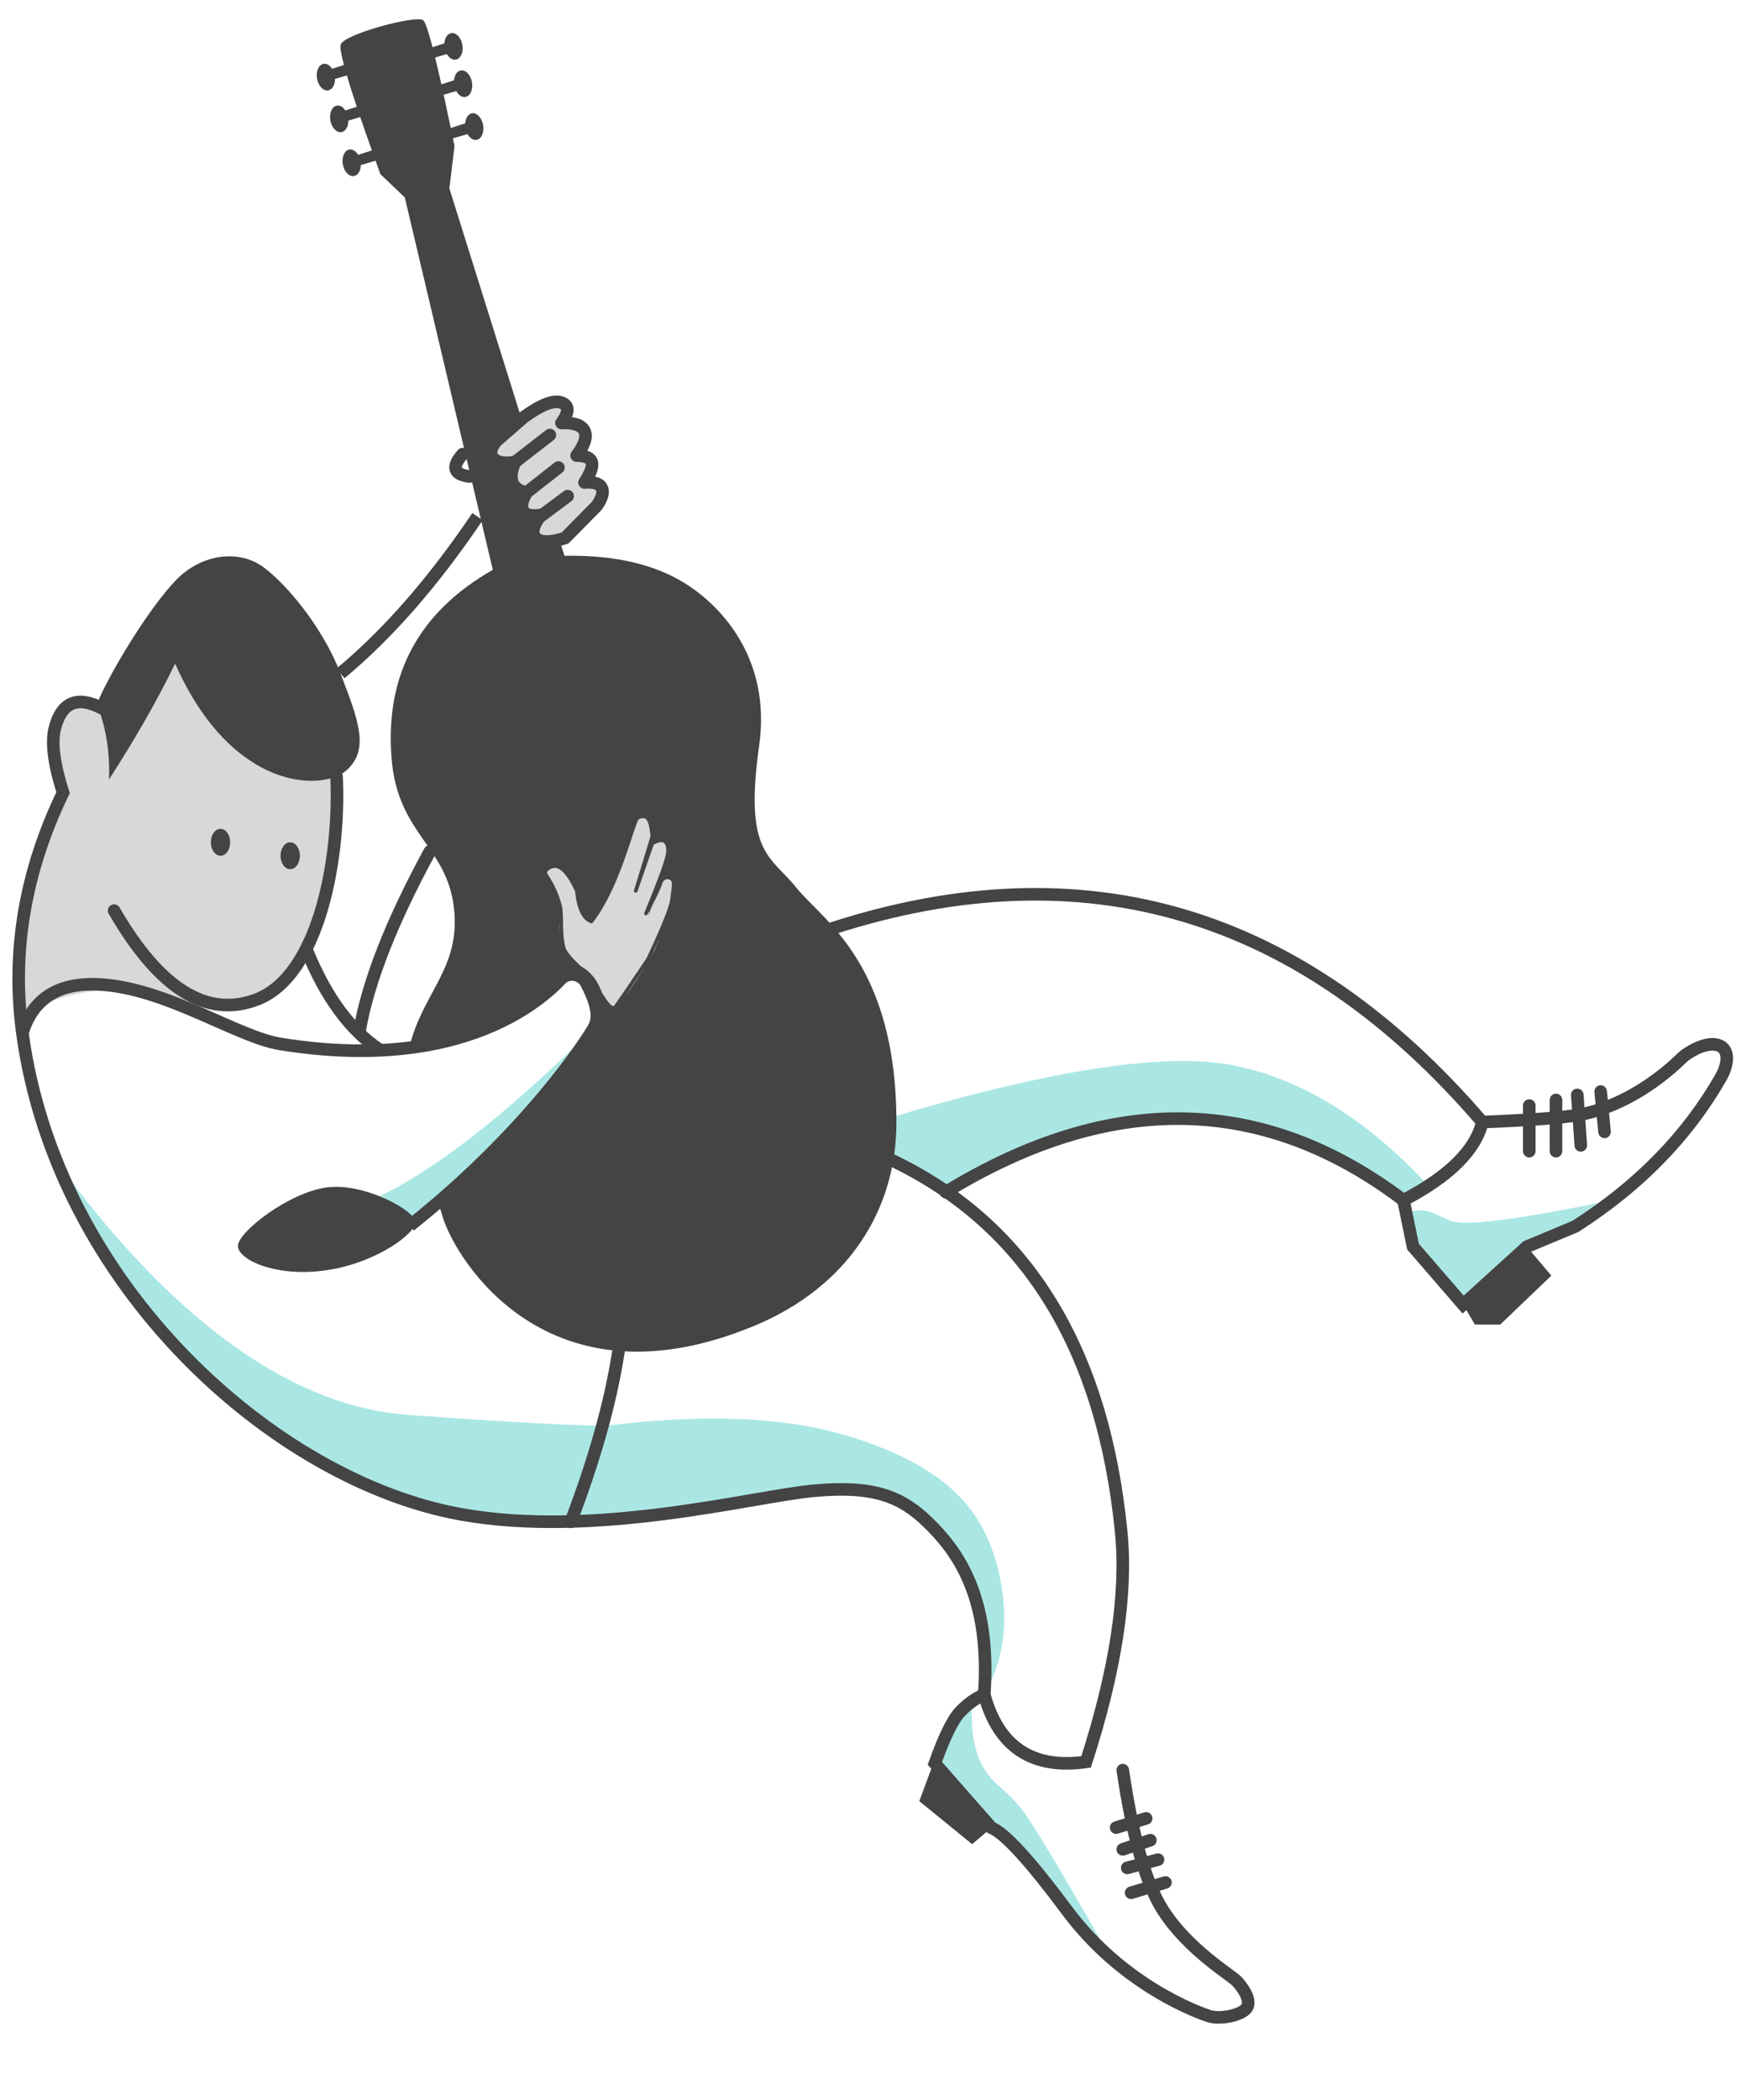 <?xml version="1.0" encoding="UTF-8"?>
<svg width="180px" height="217px" viewBox="0 0 180 217" version="1.1" xmlns="http://www.w3.org/2000/svg" xmlns:xlink="http://www.w3.org/1999/xlink">
    <title>figure-guitar</title>
    <g id="figure-guitar" stroke="none" stroke-width="1" fill="none" fill-rule="evenodd">
        <path d="M6.498,120.945 C18.454,136.923 30.361,145.346 42.218,146.212 C52.369,146.954 59.2,147.325 62.713,147.325 C73.015,146.051 81.418,146.433 87.924,148.47 C97.683,151.527 101.86,155.866 103.344,162.831 C104.333,167.475 103.805,171.568 101.76,175.11 C101.787,160.999 96.562,153.943 86.086,153.943 C82.814,153.943 72.722,157.263 59.008,157.263 C55.721,157.263 51.538,157.379 48.301,156.632 C29.601,152.319 15.667,140.423 6.498,120.945 Z M166.638,124.031 L158.108,128.828 L151.272,134.811 L146.091,128.828 L145.104,125.422 C146.966,124.787 147.621,125.086 149.04,125.735 L149.469,125.93 C149.619,125.998 149.779,126.068 149.948,126.141 C151.363,126.746 156.926,126.042 166.638,124.031 Z M61.156,106.466 C55.755,114.309 49.69,120.918 42.963,126.293 L38.358,124.031 C44.39,121.368 51.99,115.513 61.156,106.466 Z M127.785,110.137 C134.769,111.604 141.414,115.75 147.72,122.573 L145.104,124.031 C130.48,113.287 114.703,113.006 97.772,123.187 L91.971,119.755 L91.971,115.511 C108.863,110.461 120.801,108.67 127.785,110.137 Z M114.871,202.381 C110.606,194.898 107.753,190.073 106.311,187.908 C104.149,184.66 102.644,184.687 101.447,182.219 C100.649,180.573 100.34,178.49 100.52,175.97 C98.82,177.199 97.531,179.282 96.655,182.219 L102.505,188.858 C105.599,191.943 108.21,194.807 110.338,197.449 C112.467,200.092 113.977,201.736 114.871,202.381 Z" id="shadow" fill="#0CBBB3" opacity="0.35"></path>
        <path d="M43.757,2.09 C43.957,2.254 44.278,3.183 44.718,4.878 L45.946,4.481 C45.979,3.93 46.25,3.491 46.646,3.421 C47.151,3.332 47.668,3.873 47.801,4.63 C47.935,5.387 47.634,6.072 47.129,6.161 C46.783,6.222 46.431,5.986 46.201,5.587 L44.986,5.941 C45.182,6.743 45.398,7.669 45.633,8.719 L46.941,8.298 C46.985,7.767 47.252,7.349 47.638,7.281 C48.142,7.192 48.659,7.733 48.793,8.49 C48.926,9.247 48.625,9.932 48.121,10.021 C47.764,10.084 47.402,9.832 47.172,9.412 L45.87,9.79 C46.098,10.83 46.343,11.976 46.604,13.227 L48.094,12.748 C48.132,12.206 48.401,11.778 48.793,11.709 C49.297,11.62 49.814,12.161 49.947,12.918 C50.081,13.674 49.78,14.36 49.276,14.449 C48.924,14.511 48.566,14.266 48.337,13.856 L46.826,14.296 C46.88,14.56 46.935,14.828 46.991,15.1 L46.46,19.474 L58.36,57.435 C62.843,57.352 66.594,58.074 69.611,59.599 C74.137,61.888 79.813,67.746 78.489,77.037 C77.335,85.133 78.48,87.487 80.181,89.387 L80.366,89.589 L80.554,89.789 C81.124,90.387 81.738,90.978 82.34,91.736 C84.946,95.02 92.679,99.5 92.679,115.993 C92.679,125.029 87.678,132.983 77.987,137.005 C56.504,145.92 47.143,130.015 45.839,125.962 C45.677,125.457 45.498,124.885 45.303,124.249 C53.289,117.431 57.816,111.524 59.706,108.724 L59.879,108.466 C60.291,107.844 60.553,107.404 60.678,107.175 C61.4,105.85 61.225,103.803 60.678,102.703 C60.131,101.603 59.179,100.829 58.279,101.766 C58.234,101.813 58.172,101.879 58.091,101.961 L57.927,102.126 C56.56,103.472 51.901,107.479 42.267,108.435 C43.552,102.792 47.375,100.319 46.991,94.47 C46.53,87.447 41.114,86.473 40.478,78.315 C39.808,69.722 43.299,63.245 50.95,58.885 L41.851,20.4 L39.332,18.004 C39.158,17.526 38.99,17.06 38.827,16.608 L37.301,17.055 C37.29,17.643 37.013,18.119 36.598,18.193 C36.093,18.282 35.576,17.74 35.443,16.984 C35.309,16.227 35.61,15.542 36.115,15.453 C36.454,15.393 36.799,15.618 37.029,16.003 L38.448,15.545 C38.001,14.289 37.6,13.14 37.245,12.098 L36.013,12.459 C36.019,13.072 35.737,13.577 35.309,13.653 C34.805,13.742 34.288,13.2 34.155,12.444 C34.021,11.687 34.322,11.002 34.826,10.913 C35.15,10.856 35.48,11.059 35.709,11.412 L36.886,11.033 C36.466,9.772 36.125,8.694 35.862,7.798 L34.637,8.157 C34.639,8.766 34.359,9.265 33.933,9.34 C33.429,9.429 32.912,8.888 32.779,8.132 C32.645,7.375 32.946,6.69 33.45,6.601 C33.777,6.543 34.11,6.75 34.339,7.109 L35.559,6.717 C35.254,5.557 35.144,4.85 35.229,4.597 C35.598,3.507 43.073,1.528 43.757,2.09 Z M66.568,84.371 C65.841,84.371 65.835,84.469 65.362,85.874 C64.625,88.065 63.318,92.418 61.147,95.23 C60.324,94.944 59.821,93.889 59.636,92.063 C58.54,89.668 57.487,88.949 56.477,89.904 C56.02,90.337 57.098,90.735 57.874,93.503 C58.218,94.731 57.425,95.672 58.277,97.584 C58.877,98.929 59.848,99.512 61.147,100.981 C61.394,101.26 61.662,101.66 61.929,102.076 L62.129,102.39 C62.694,103.278 63.233,104.125 63.545,103.941 C64.387,103.445 65.769,101.51 67.692,98.137 C68.792,95.48 69.386,93.753 69.475,92.956 C69.608,91.759 69.801,91.133 69.475,90.847 C69.134,90.548 69.07,90.565 68.271,91.314 C68.239,91.344 68.208,91.375 68.178,91.409 L68.137,91.457 L68.177,91.337 C68.744,89.59 69.041,88.486 69.068,88.023 L69.07,87.958 C69.07,86.808 68.525,86.541 67.436,87.158 L65.727,92.063 L67.436,86.459 C67.342,85.067 67.053,84.371 66.568,84.371 Z M68.137,91.457 L68.09,91.604 C67.793,92.509 67.428,93.575 66.996,94.801 C67.276,93.191 67.639,92.096 68.087,91.518 L68.137,91.457 Z" id="guitar" fill="#444444"></path>
        <g id="skin" transform="translate(2.314, 41.521)" fill="#D8D8D8">
            <path d="M17.847,62.173 C27.4,63.676 32.176,56.008 32.176,39.168 L16.404,24.884 L7.694,31.243 C4.673,30.406 3.163,31.746 3.163,35.262 C3.163,36.734 3.51,38.444 4.205,40.392 C1.66,44.196 0.259,51.856 3.99680289e-15,63.372 C5.13,60.386 11.079,59.986 17.847,62.173 Z"></path>
            <path d="M61.231,62.42 C60.735,62.712 59.668,60.403 58.833,59.459 C57.534,57.99 56.563,57.408 55.963,56.063 C55.111,54.151 55.904,53.209 55.56,51.982 C54.784,49.213 53.706,48.815 54.163,48.383 C55.173,47.427 56.226,48.147 57.322,50.541 C57.507,52.367 58.01,53.423 58.833,53.709 C61.004,50.896 62.311,46.543 63.048,44.352 C63.521,42.948 63.527,42.849 64.254,42.849 C64.739,42.849 65.028,43.545 65.122,44.938 L63.413,50.541 L65.122,45.636 C66.211,45.02 66.756,45.287 66.756,46.437 C66.756,47.075 66.065,49.356 64.682,53.28 C64.999,51.454 65.424,50.292 65.957,49.793 C66.756,49.044 66.82,49.027 67.161,49.326 C67.487,49.611 67.294,50.238 67.161,51.434 C67.072,52.232 66.478,53.959 65.378,56.616 C63.455,59.989 62.073,61.923 61.231,62.42 Z"></path>
            <path d="M53.082,14.079 C53.579,14.56 54.586,14.56 56.104,14.079 L59.403,10.733 C59.956,9.922 60.117,9.301 59.886,8.871 C59.654,8.44 59.065,8.263 58.118,8.338 C58.748,7.376 58.998,6.674 58.868,6.234 C58.739,5.793 58.216,5.568 57.3,5.559 C58.123,4.465 58.396,3.618 58.118,3.02 C57.839,2.421 57.044,2.143 55.732,2.186 C56.543,1.079 56.543,0.377 55.732,0.081 C54.921,-0.215 53.609,0.299 51.795,1.622 L49.002,4.064 C48.392,4.79 48.285,5.376 48.68,5.823 C49.076,6.269 49.826,6.406 50.928,6.234 C50.552,7.112 50.463,7.813 50.664,8.338 C50.864,8.863 51.351,9.208 52.126,9.375 C51.63,10.231 51.52,10.87 51.795,11.292 C52.069,11.714 52.681,11.846 53.629,11.686 C52.767,12.801 52.585,13.598 53.082,14.079 Z"></path>
        </g>
        <g id="fills" transform="translate(10.008, 57.491)" fill="#444444">
            <path d="M1.26,23.055 C4.01,18.796 6.29,14.807 8.099,11.087 C13.952,24.303 23.332,24.281 25.781,22.143 C28.23,20.006 27.083,17.005 25.193,12.1 C23.303,7.195 19.525,2.805 17.221,1.115 C14.916,-0.575 11.487,-0.349 8.864,1.825 C6.242,3.999 1.463,11.69 -1.77635684e-15,15.274 C0.952,17.647 1.372,20.24 1.26,23.055 Z" id="Path-3"></path>
            <path d="M32.955,68.802 C32.955,69.953 28.947,73.009 23.736,73.773 C18.524,74.538 14.59,72.685 14.59,71.257 C14.59,69.83 19.843,65.74 23.766,65.216 C27.689,64.691 32.955,67.651 32.955,68.802 Z" id="Path-4"></path>
            <polygon id="Path-5" points="141.264 77.321 147.85 71.337 150.383 74.329 145.094 79.388 142.482 79.388"></polygon>
            <polygon id="Path-6" points="92.497 131.386 90.5 133.081 85.038 128.633 86.544 124.579"></polygon>
            <ellipse id="Oval" cx="12.79" cy="29.549" rx="1" ry="1.391"></ellipse>
            <ellipse id="Oval" cx="19.995" cy="30.94" rx="1" ry="1.391"></ellipse>
        </g>
        <path d="M62.713,105.195 C62.713,104.348 61.982,101.924 61.147,100.981 C59.848,99.512 59.171,100.122 58.571,98.777 C57.719,96.865 58.218,94.731 57.874,93.503 C57.098,90.735 56.02,90.337 56.477,89.904 C57.487,88.949 58.54,89.668 59.636,92.063 C59.821,93.889 60.324,94.944 61.147,95.23 C63.318,92.418 64.625,88.065 65.362,85.874 C65.835,84.469 65.841,84.371 66.568,84.371 C67.053,84.371 67.342,85.067 67.436,86.459 L65.727,92.063 L67.436,87.158 C68.525,86.541 69.07,86.808 69.07,87.958 C69.07,88.596 68.307,90.745 66.781,94.404 C67.626,92.843 68.122,91.813 68.271,91.314 C68.493,90.566 69.134,90.548 69.475,90.847 C69.801,91.133 69.608,91.759 69.475,92.956 C69.386,93.753 68.56,95.809 66.996,99.123 C64.141,103.384 62.713,105.408 62.713,105.195 Z" id="Path-8" stroke="#444444" stroke-width="0.371" stroke-linejoin="round"></path>
        <path d="M44.442,87.986 C40.486,95.251 38.067,101.411 37.185,106.466" id="Path-17" stroke="#444444" stroke-width="1.3" stroke-linecap="round"></path>
        <path d="M42.382,126.653 C54.588,116.947 60.721,107.45 61.443,106.125 C62.165,104.801 61.258,102.866 60.711,101.766 C60.164,100.666 59.212,99.893 58.312,100.829 C57.413,101.766 49.514,111.181 29.003,107.883 C24.599,107.175 17.587,102.354 10.798,101.766 C6.272,101.375 3.444,103.036 2.314,106.751" id="Path-9" stroke="#444444" stroke-width="1.3"></path>
        <path d="M55.396,55.601 C55.893,56.082 56.9,56.082 58.418,55.601 L61.717,52.254 C62.27,51.443 62.431,50.823 62.2,50.392 C61.968,49.962 61.379,49.784 60.432,49.86 C61.062,48.897 61.312,48.196 61.182,47.755 C61.053,47.315 60.53,47.09 59.614,47.08 C60.437,45.986 60.71,45.14 60.432,44.541 C60.153,43.942 59.358,43.664 58.046,43.708 C58.857,42.6 58.857,41.899 58.046,41.603 C57.235,41.307 55.923,41.82 54.109,43.143 L51.316,45.585 C50.706,46.311 50.599,46.898 50.994,47.344 C51.39,47.79 52.14,47.927 53.242,47.755 C52.866,48.633 52.777,49.335 52.978,49.86 C53.178,50.384 53.665,50.73 54.44,50.896 C53.944,51.752 53.834,52.391 54.109,52.813 C54.383,53.236 54.995,53.367 55.943,53.207 C55.081,54.322 54.899,55.12 55.396,55.601 Z" id="Path-10" stroke="#444444" stroke-width="1.3" stroke-linejoin="round"></path>
        <line x1="55.844" y1="53.385" x2="58.689" y2="51.267" id="Path-11" stroke="#444444" stroke-width="1.3" stroke-linecap="round"></line>
        <line x1="54.44" y1="50.896" x2="57.734" y2="48.312" id="Path-12" stroke="#444444" stroke-width="1.3" stroke-linecap="round"></line>
        <line x1="53.242" y1="47.755" x2="56.851" y2="44.953" id="Path-13" stroke="#444444" stroke-width="1.3" stroke-linecap="round"></line>
        <path d="M47.826,46.933 C47.238,47.595 47.005,48.12 47.127,48.507 C47.249,48.895 47.725,49.139 48.555,49.241" id="Path-14" stroke="#444444" stroke-width="1.3" stroke-linecap="round"></path>
        <path d="M49.37,53.385 C44.824,60.122 40.101,65.524 35.201,69.591" id="Path-15" stroke="#444444" stroke-width="1.3"></path>
        <path d="M34.795,80.245 C35.201,88.711 32.976,100.856 26.515,103.296 C21.372,105.239 16.467,102.175 11.8,94.103" id="Path-16" stroke="#444444" stroke-width="1.3" stroke-linecap="round"></path>
        <path d="M31.735,98.244 C33.708,103.065 36.224,106.483 39.281,108.5" id="Path-18" stroke="#444444" stroke-width="1.3" stroke-linecap="round"></path>
        <path d="M10.533,73.185 C7.987,71.876 6.367,72.561 5.673,75.24 C5.289,76.718 5.572,78.942 6.519,81.914 C2.578,90.084 1.176,98.363 2.314,106.751 C5.863,132.91 28.385,153.026 47.671,156.486 C61.601,158.985 77.888,154.632 84.104,154.054 C90.321,153.475 93.199,154.632 95.987,157.365 C98.776,160.097 102.505,164.773 101.76,175.11 C103.235,180.535 106.745,182.855 112.288,182.07 C115.341,172.631 116.552,164.721 115.923,158.342 C114.05,139.355 106.13,126.531 92.165,119.87" id="Path-19" stroke="#444444" stroke-width="1.3" stroke-linecap="round"></path>
        <path d="M59.008,157.263 C61.478,150.804 63.122,144.942 63.94,139.678" id="Path-20" stroke="#444444" stroke-width="1.3" stroke-linecap="round"></path>
        <path d="M86.086,95.926 C112.19,87.523 134.58,94.197 153.256,115.949 C152.558,118.857 149.841,121.552 145.104,124.031 C130.605,113.072 114.828,112.791 97.772,123.187" id="Path-21" stroke="#444444" stroke-width="1.3" stroke-linecap="round"></path>
        <path d="M145.104,124.031 L146.091,128.828 L151.272,134.811 L157.859,128.828 L162.884,126.729 C169.462,122.519 174.477,117.38 177.931,111.313 C178.679,109.998 178.888,108.371 177.596,107.989 C176.304,107.606 174.406,108.818 173.923,109.291 C170.97,112.187 167.053,114.537 163.251,115.203 C161.507,115.508 158.175,115.757 153.256,115.949" id="Path-22" stroke="#444444" stroke-width="1.3" stroke-linecap="round"></path>
        <line x1="158.108" y1="118.956" x2="158.108" y2="114.246" id="Path-23" stroke="#444444" stroke-width="1.3" stroke-linecap="round"></line>
        <line x1="160.871" y1="118.956" x2="160.871" y2="113.668" id="Path-24" stroke="#444444" stroke-width="1.3" stroke-linecap="round"></line>
        <line x1="163.435" y1="118.359" x2="163.074" y2="113.146" id="Path-25" stroke="#444444" stroke-width="1.3" stroke-linecap="round"></line>
        <line x1="165.891" y1="116.962" x2="165.491" y2="112.798" id="Path-26" stroke="#444444" stroke-width="1.3" stroke-linecap="round"></line>
        <path d="M101.76,175.11 C100.866,175.488 100.037,176.08 99.273,176.887 C98.508,177.693 97.636,179.47 96.655,182.219 L102.505,188.877 C103.897,189.444 106.508,192.301 110.338,197.449 C116.084,205.171 123.877,207.975 124.988,208.335 C126.098,208.696 128.237,208.294 128.848,207.555 C129.46,206.816 128.562,205.491 127.926,204.784 C127.29,204.078 122.947,201.582 120.27,197.449 C118.496,194.711 117.101,189.869 116.084,182.921" id="Path-27" stroke="#444444" stroke-width="1.3" stroke-linecap="round"></path>
        <line x1="115.397" y1="188.858" x2="118.496" y2="187.908" id="Path-28" stroke="#444444" stroke-width="1.3" stroke-linecap="round"></line>
        <line x1="116.084" y1="191.105" x2="118.936" y2="190.162" id="Path-29" stroke="#444444" stroke-width="1.3" stroke-linecap="round"></line>
        <line x1="116.542" y1="193.022" x2="119.724" y2="192.171" id="Path-30" stroke="#444444" stroke-width="1.3" stroke-linecap="round"></line>
        <line x1="116.947" y1="195.593" x2="120.494" y2="194.53" id="Path-31" stroke="#444444" stroke-width="1.3" stroke-linecap="round"></line>
    </g>
</svg>